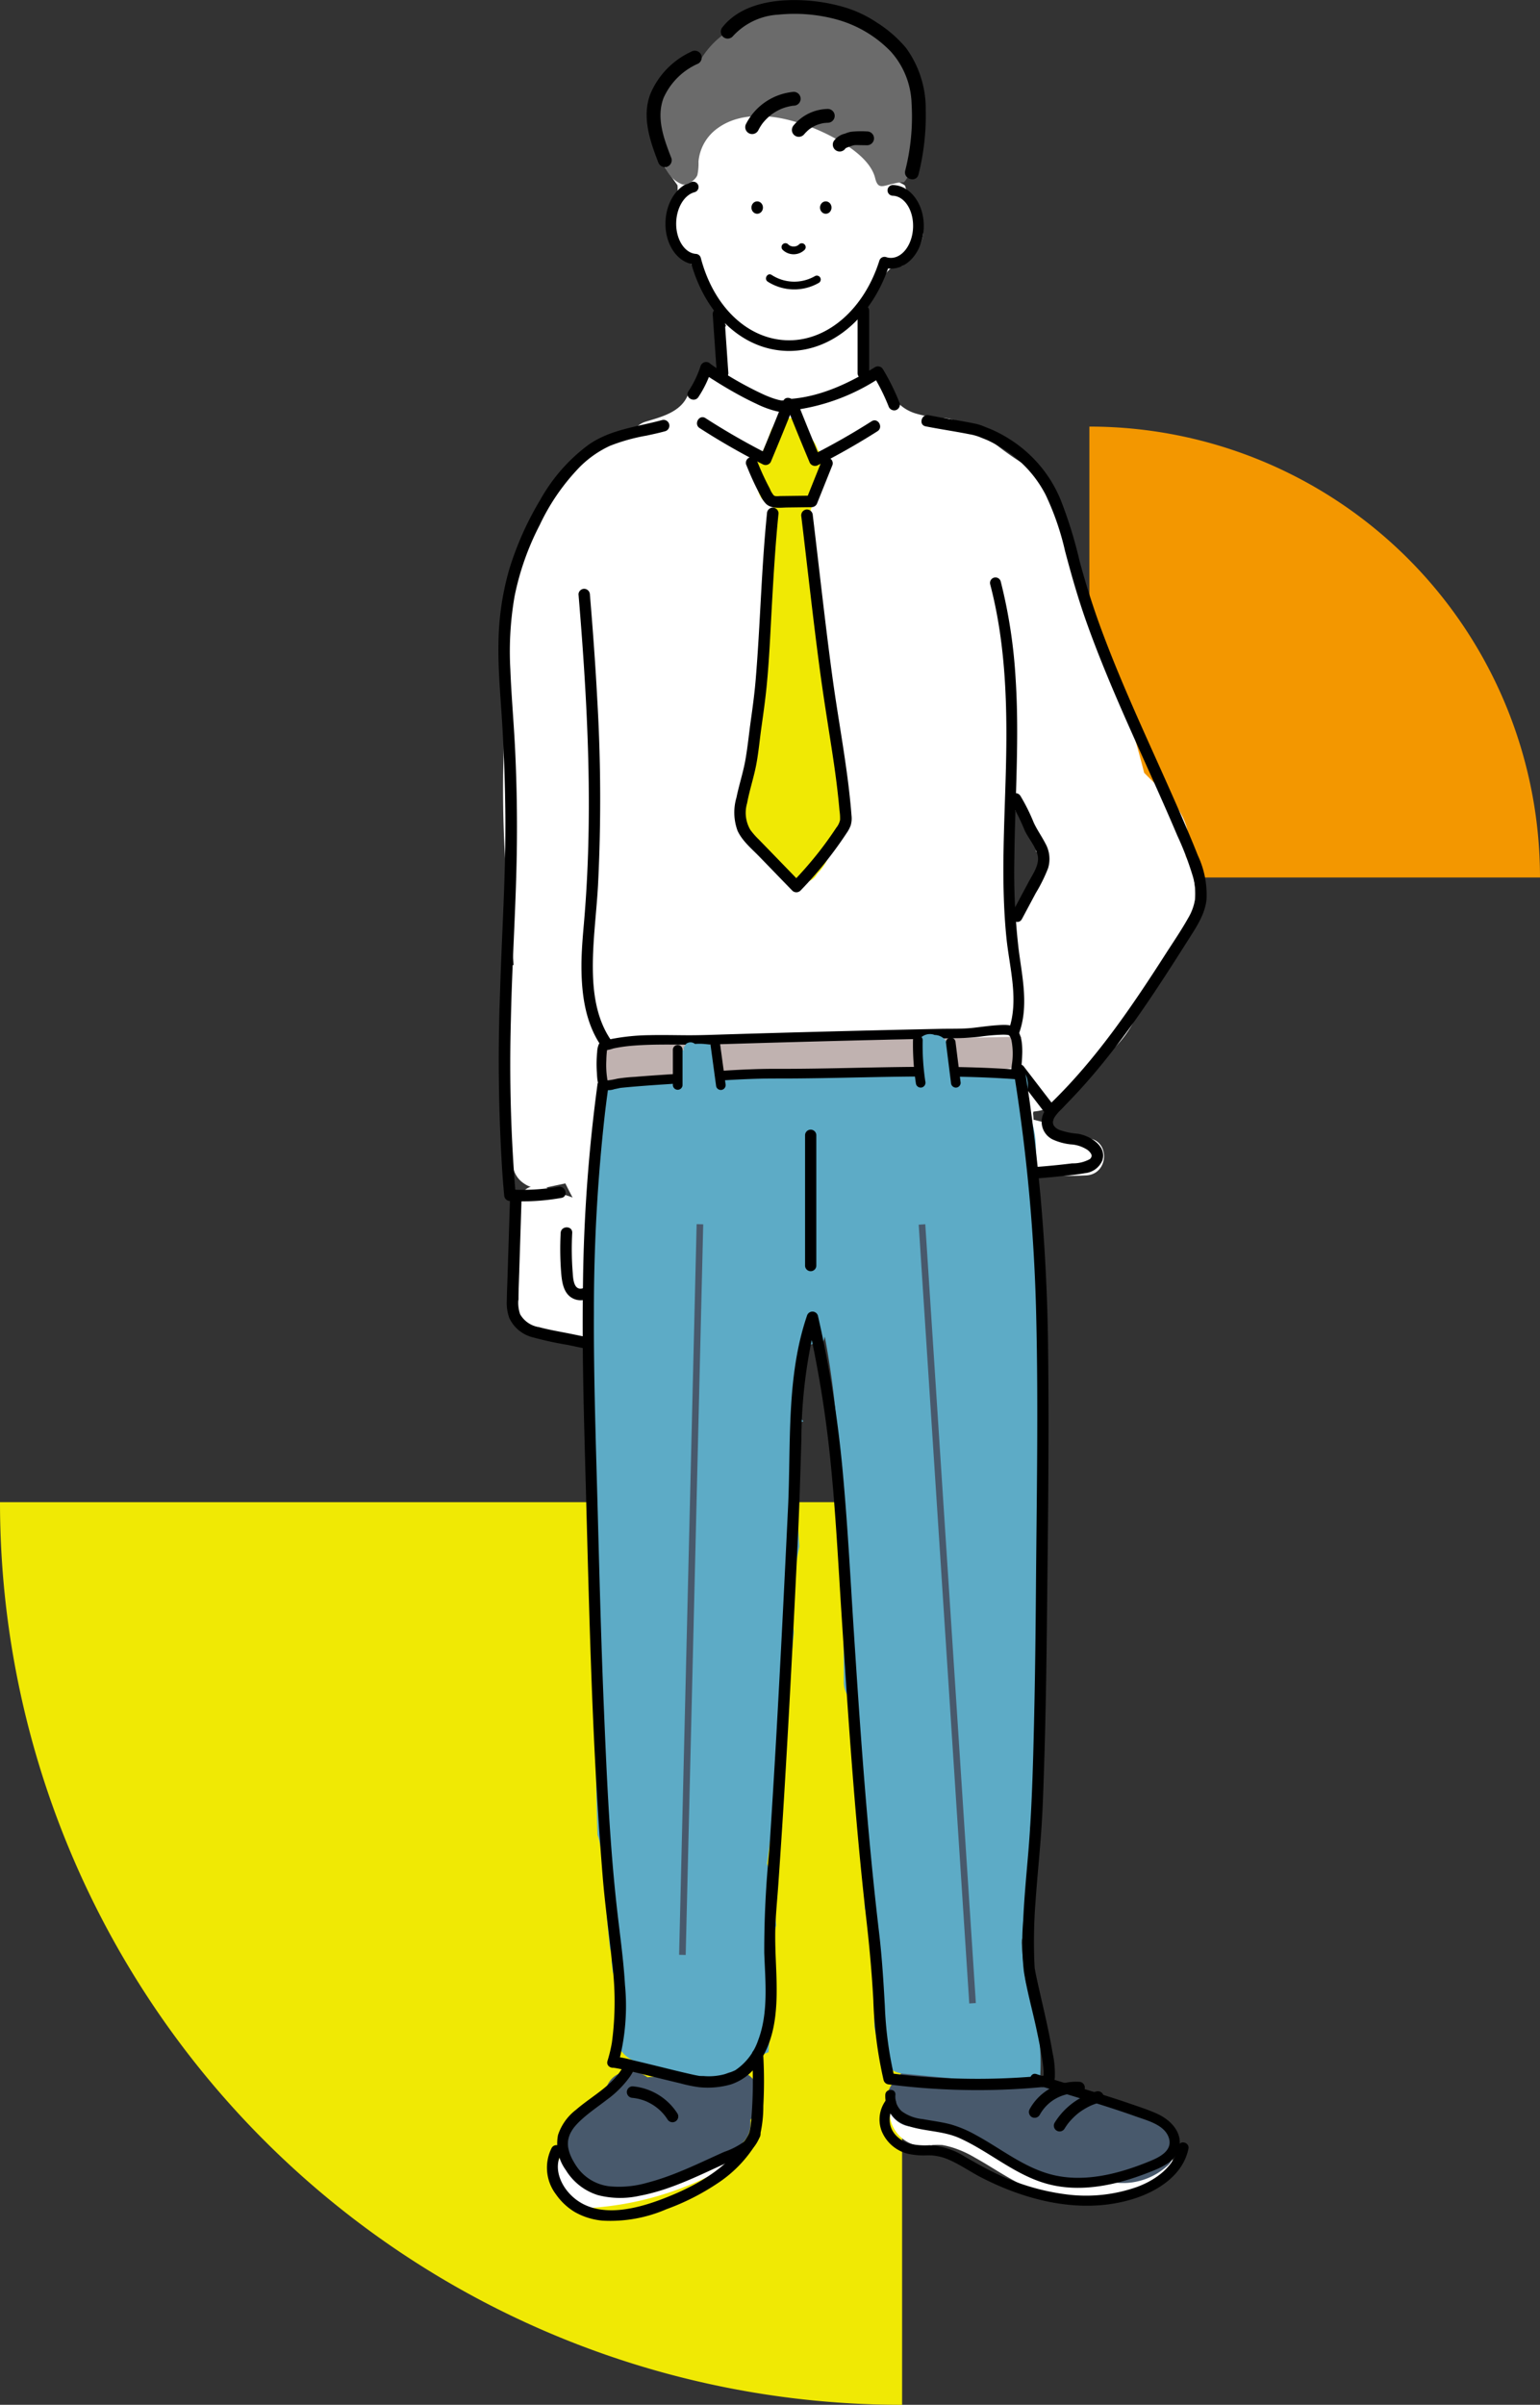 <svg xmlns="http://www.w3.org/2000/svg" width="227.688" height="355.347" viewBox="0 0 227.688 355.347">
  <rect x="0" y="0" width="227.688" height="355.347" fill="#333333" stroke="none"/>
  <g id="グループ_11012" data-name="グループ 11012" transform="translate(-992.312 -1240.653)">
    <path id="パス_3665" data-name="パス 3665" d="M691.551,574.02A133.376,133.376,0,0,0,824.927,707.4V574.02Z" transform="translate(300.761 888.604)" fill="#f0e904"/>
    <path id="パス_3666" data-name="パス 3666" d="M758.174,640.643a66.623,66.623,0,0,0-66.623-66.623v66.623Z" transform="translate(461.826 729.668)" fill="#f39700"/>
    <g id="グループ_10918" data-name="グループ 10918" transform="translate(-1750.924 411.344)">
      <g id="グループ_10917" data-name="グループ 10917" transform="translate(2816.924 831.274)">
        <path id="パス_7209" data-name="パス 7209" d="M2859.467,1408.861a5.088,5.088,0,0,0-6.859-1.8,35.847,35.847,0,0,1-14.9,4.566c-2.611.179-5.141,2.177-5.013,5.013.115,2.563,2.211,5.205,5.013,5.013a46.535,46.535,0,0,0,19.955-5.934A5.089,5.089,0,0,0,2859.467,1408.861Z" transform="translate(-2824.196 -1097.356)" fill="#fff"/>
        <path id="パス_7210" data-name="パス 7210" d="M2965.683,1407.066c-1.495-2.556-4.371-2.894-6.86-1.8a17.839,17.839,0,0,1-6.633,1.81l-.479-.034c-.344-.068-.685-.147-1.022-.242a12.345,12.345,0,0,1-1.637-.559c-.608-.266-2.257-1.206-3.218-1.785-5.6-3.37-11.09-6.446-17.854-5.168-2.662.5-4.177,3.71-3.5,6.167a5.12,5.12,0,0,0,6.167,3.5q-.548,0,.406-.039a10.273,10.273,0,0,1,1.044.023q.144.029.494.1.573.132,1.134.309a15.872,15.872,0,0,1,3.2,1.465c2.507,1.387,4.848,3.058,7.463,4.251a18.613,18.613,0,0,0,9.583,1.964,32.489,32.489,0,0,0,9.913-3.1C2966.362,1412.834,2966.938,1409.212,2965.683,1407.066Z" transform="translate(-2866.441 -1093.938)" fill="#fff"/>
        <g id="グループ_10906" data-name="グループ 10906" transform="translate(1.24 173.225)">
          <path id="パス_7211" data-name="パス 7211" d="M2822.278,1171.187a39.706,39.706,0,0,1,.09-4.4v-.734a73.661,73.661,0,0,1,0-8.212q0-.4,0-.808c0-2.869,3.579-3.407,4.959-1.631a11.183,11.183,0,0,1,4.932,1.782l.292.093a2.925,2.925,0,0,1,.794,5.048,2.367,2.367,0,0,1,.3,1.351,25.6,25.6,0,0,0,.129,5.02,3.794,3.794,0,0,1,.926.149l2.2-.494c2.993-.673,4.877,3.429,2.116,5.02-.222.128-.449.254-.679.379q-.278.344-.579.664a4.553,4.553,0,0,1-4.268,3.24,24.806,24.806,0,0,1-8.072-1A4.548,4.548,0,0,1,2822.278,1171.187Z" transform="translate(-2820.553 -1154.378)" fill="#fff"/>
          <g id="グループ_10905" data-name="グループ 10905" transform="translate(0 1.163)">
            <path id="パス_7212" data-name="パス 7212" d="M2833.954,1165.82a44.445,44.445,0,0,0,.074,5.89c.123,1.537.4,3.38,2.091,3.937,1.554.512,3.092-.627,3.779-1.948a10.981,10.981,0,0,0,.964-4.1,17.593,17.593,0,0,1,.684-4.485.862.862,0,0,0-.6-1.051.874.874,0,0,0-1.051.6c-.842,2.293-.475,4.823-1.1,7.163-.241.9-.733,2.115-1.817,2.23-1.152.122-1.191-1.669-1.25-2.425a44.458,44.458,0,0,1-.067-5.807c.058-1.1-1.65-1.1-1.708,0Z" transform="translate(-2825.987 -1159.992)"/>
            <path id="パス_7213" data-name="パス 7213" d="M2819.7,1157.361q-.192,6.027-.385,12.056c-.031.987-.079,1.976-.09,2.964a6.709,6.709,0,0,0,.353,2.518,5.217,5.217,0,0,0,3.563,2.912,51.352,51.352,0,0,0,5.13,1.114c.979.2,1.957.425,2.942.59a4.894,4.894,0,0,0,2.819-.2c1.577-.68,2.623-2.277,3.685-3.554,1.088-1.307,2.445-2.656,2.616-4.437a3.282,3.282,0,0,0-.721-2.422,2.814,2.814,0,0,0-2.638-.855,6.54,6.54,0,0,0-2.587,1.195,4.06,4.06,0,0,1-2.308.972c-1.1-.035-1.1,1.674,0,1.708,1.638.051,2.766-1.071,4.109-1.8a2.231,2.231,0,0,1,1.822-.336,1.222,1.222,0,0,1,.628,1.079c.1,1.384-1.212,2.588-2.023,3.563-.537.644-1.064,1.3-1.614,1.931a5.587,5.587,0,0,1-1.444,1.3,3.1,3.1,0,0,1-2.134.172c-.875-.164-1.746-.352-2.618-.53-1.6-.324-3.221-.583-4.794-1.008a3.9,3.9,0,0,1-2.817-1.913,5.3,5.3,0,0,1-.261-2.139c.017-.882.054-1.765.083-2.647q.2-6.113.39-12.226c.035-1.1-1.673-1.1-1.708,0Z" transform="translate(-2819.225 -1156.537)"/>
          </g>
        </g>
        <g id="グループ_10907" data-name="グループ 10907" transform="translate(65.033 149.394)">
          <path id="パス_7214" data-name="パス 7214" d="M2961.049,1129.577l-2.791.018a3.1,3.1,0,0,0-.448.038l-.231-.005a3.635,3.635,0,0,0-2.68-2.385l-1.623-.413c-.008-.3-.034-.61-.071-.915.021-.094.038-.187.051-.282a7.983,7.983,0,0,0,1.594-.3,4.087,4.087,0,0,0,2.419-5.946,7.642,7.642,0,0,0-8.481-3.374,3.758,3.758,0,0,0-1.089.484,5.307,5.307,0,0,0-1.151.7,14.819,14.819,0,0,0-1.59,1.5,3.968,3.968,0,0,0-1.981.531,4.255,4.255,0,0,0-1.86,4.571q.455,3.2.911,6.406a3.7,3.7,0,0,0,2.272,2.587,5.308,5.308,0,0,0,1.306,1.042c2.3,1.307,5.639,1.432,8.216,1.354a4.133,4.133,0,0,0,1.136-.193,49.129,49.129,0,0,0,6.09.07C2964.557,1134.892,2964.608,1129.553,2961.049,1129.577Z" transform="translate(-2939.188 -1112.739)" fill="#fff"/>
          <path id="パス_7215" data-name="パス 7215" d="M2955.884,1119.515a1.732,1.732,0,0,1-.1.4,2.415,2.415,0,0,1-.194.372,4.992,4.992,0,0,1-.641.814,13.737,13.737,0,0,0-1.58,1.851,2.906,2.906,0,0,0,1.28,4.283,8.625,8.625,0,0,0,2.527.665,5,5,0,0,1,2.493.825,1.96,1.96,0,0,1,.536.6.7.7,0,0,1,.063.293.716.716,0,0,1-.254.454,5.13,5.13,0,0,1-2.607.633q-3.936.489-7.9.691c-1.3.066-2.6.121-3.9.126a10.044,10.044,0,0,1-2.736-.286,3.2,3.2,0,0,1-1.964-1.335,5.281,5.281,0,0,1-.514-2.853,18.712,18.712,0,0,0-.111-3.235c-.195-1.2-.657-2.335-.885-3.527-.835-4.376,3.977-6.973,7.276-8.542a.861.861,0,0,0,.306-1.168.873.873,0,0,0-1.168-.307c-3.475,1.652-7.673,4.085-8.177,8.3a9.238,9.238,0,0,0,.487,3.633,12.1,12.1,0,0,1,.588,3.477c-.01,2.265-.2,4.74,1.81,6.281,1.741,1.339,4.119,1.3,6.207,1.244q4.259-.107,8.5-.547c1.345-.14,2.712-.258,4.042-.5a3.127,3.127,0,0,0,2.573-1.843c.772-2.165-1.848-3.719-3.628-3.986a10.472,10.472,0,0,1-2.718-.571,1.964,1.964,0,0,1-.74-.53,1.015,1.015,0,0,1-.187-.8c-.019.158.114-.345.064-.224a2.782,2.782,0,0,1,.284-.5,7.3,7.3,0,0,1,.695-.813,8.793,8.793,0,0,0,1.607-2.022,3.662,3.662,0,0,0,.371-1.347.861.861,0,0,0-.854-.854.871.871,0,0,0-.854.854Z" transform="translate(-2937.596 -1110.16)"/>
        </g>
        <path id="パス_7216" data-name="パス 7216" d="M2918.738,957.428a4.231,4.231,0,0,0,.44-1.61c.236-3.374-1.86-6.151-4.2-8.339-.8-.753-1.595-1.51-2.356-2.29a193.708,193.708,0,0,0-7.231-22.467,4.7,4.7,0,0,0-1.3-1.909,42.773,42.773,0,0,0-1.315-6.946,18.151,18.151,0,0,0-3.14-6.364c-.117-.412-.241-.822-.379-1.228s-.292-.811-.455-1.208a28.788,28.788,0,0,0-1.316-4.216,5.232,5.232,0,0,1-1.394-.52,46.689,46.689,0,0,1-5.077-3.416q-.515-.381-1.026-.767c-.088-.065-.445-.328-.565-.419-.523-.375-1.051-.742-1.6-1.086a22.325,22.325,0,0,0-2.2-1.219c-.074-.036-.124-.061-.155-.08l-.2-.061c-.357-.112-.717-.218-1.077-.321-.174-.05-.3-.089-.4-.12-.039,0-.09-.008-.16-.017-.454-.058-.915-.078-1.371-.128a15.811,15.811,0,0,1-3.46-.621,6.2,6.2,0,0,1-4.1-4.086,1.7,1.7,0,0,1-.915-1.853q-.27-.04-.55-.076a3.792,3.792,0,0,0-1.35.072c-.143-.378-.293-.751-.456-1.117l-1-2.855q.7-4.473,1.622-8.911c.29-.083.577-.174.857-.278.167-.041.333-.091.5-.144a1.158,1.158,0,0,1,.286-.7,3.762,3.762,0,0,1,.661-.606,3.689,3.689,0,0,1,1.2-1.144,1.62,1.62,0,0,1,1.242-.048c.057-.038.114-.075.168-.115,1.873-1.412,3.331-3.579,2.956-5.987a10.656,10.656,0,0,0-.669-1.711,1.589,1.589,0,0,1-.155-.561,7.887,7.887,0,0,0-.831-1.228c.208-.841-.848-1.363-.964-2.221-.049-.369-2.41-1.075-2.509-1.434.3-.753,3.947-1.538,4.141-2.325.193-.2.376-.4.549-.606.207-1.422.376-2.847.479-4.279q-.118-1.557-.311-3.109a10.143,10.143,0,0,0-2.978-3.92,1.571,1.571,0,0,1-.552-.874c-.148-.122-.293-.244-.429-.365a7.142,7.142,0,0,1-2.709-4.3,3.955,3.955,0,0,0-.676-.408,9.872,9.872,0,0,0-1.193-.476,7.1,7.1,0,0,0-2.883-1.852,11.366,11.366,0,0,0-2.451-.625,9.334,9.334,0,0,0-.874-.553c-.056-.1-.118-.189-.178-.282a14.339,14.339,0,0,0-6.117.582,58.468,58.468,0,0,0-6.956,2.3c-1.84.731,1.33,6.314-.517,6.934-.746,1.577-6.745-1.83-7.907-.514a9.67,9.67,0,0,1-1.412,2.592c-.024.128-.048.256-.077.383.02.134.042.267.067.4a5.506,5.506,0,0,0,0,.589,5.32,5.32,0,0,0-.479.634l-.073.184a1.8,1.8,0,0,1-.09.224l-.018.044a25.313,25.313,0,0,0,.062,7.5c.158.2,2.227,3.209,2.4,3.385.231,2.038-.875,1.1.5,2.542a4.717,4.717,0,0,0-1.19,1.677,6.506,6.506,0,0,0,.679,6.082,4.771,4.771,0,0,1,2.5,2.007,1.344,1.344,0,0,1,.18.142c.105.082.211.168.317.261a1.2,1.2,0,0,1,.339,1.421c.045.134.088.268.13.4a2.906,2.906,0,0,0,.34.2,10.33,10.33,0,0,1,1.545,1.976,25.252,25.252,0,0,1,1.5,3.272q.178.43.363.85a2.55,2.55,0,0,0-1.175,2.142q-.007,1.208-.013,2.415c.075.216.152.43.248.638.508,1.111-.615,2.683-1.875,2.115-.089-.04-.176-.084-.265-.125a9.588,9.588,0,0,1-2.324,2.267,6.586,6.586,0,0,1-.341.93c-1.086,2.365-3.84,3.049-6.128,3.742-1.734.526-1.842,1.956-3.573,2.495-12.141,3.776-16.342,17.318-16.947,28.253a1.37,1.37,0,0,1-.708,1.184c.115,2-.292,4.229-.312,5.78,0,.007,0,.013,0,.019.165.587.349,1.167.555,1.741q-.06,1.3-.047,2.6a5.26,5.26,0,0,0,.262,1.576,168.533,168.533,0,0,0,.407,26.608c.258,3.346.541,6.69.83,10.034a3.949,3.949,0,0,0-1.269.465c.587,7.313.167,14.643.153,21.968a1.652,1.652,0,0,1-.634,1.357q.7,3.138,1.679,6.2a3.723,3.723,0,0,0,1.582,2.293,3.685,3.685,0,0,0,1.711.66c.039,0,.079.006.119.01a4.391,4.391,0,0,0,1.426-.066l2.868-.61q1.135,2.3,2.413,4.533c.212.657.415,1.32.6,1.992,1.157,4.216,7.7,3.407,7.663-1.037a120.2,120.2,0,0,1,1.18-18.185,3.374,3.374,0,0,0,.924-2.512c-.011-.136-.024-.266-.038-.4q26.88-.091,53.746-1.048c.035.423.079.845.136,1.269a3.9,3.9,0,0,0,7.269,1.969c1.646-2.371,4.333-3.914,6.44-5.839a15.741,15.741,0,0,0,4.664-6.911,8.73,8.73,0,0,0,2.5-5.2c2.351-2.5,4.483-5.24,5.31-8.57A12.061,12.061,0,0,0,2918.738,957.428Zm-21.247,1.858a12.307,12.307,0,0,0-1.547,3.632,6.6,6.6,0,0,1-2.183,2.594,1.827,1.827,0,0,1-1.337-3s0-.009,0-.014a33.06,33.06,0,0,1,.156-3.745,2.311,2.311,0,0,1,.468-1.189V954c-.024-.021-.048-.042-.071-.065a1.327,1.327,0,0,1-.387-.58,1.353,1.353,0,0,1-.167-.694v-.156a1.8,1.8,0,0,1,.225-.885l.271-.369a1.78,1.78,0,0,1,.8-.484l.475-.069a1.722,1.722,0,0,1,1.641,1.076,1.357,1.357,0,0,1,.166.694v.064a1.615,1.615,0,0,1,.625,1.34v2.973A1.635,1.635,0,0,1,2897.492,959.286Z" transform="translate(-2817.144 -832.954)" fill="#fff"/>
        <path id="パス_7217" data-name="パス 7217" d="M2897.743,988.191h.042c-.021-.11-.042-.223-.063-.333q-.046-.714-.092-1.428a2.053,2.053,0,0,0-.4-1.127c-.567-3.02-1.1-6.1-1.524-9.192a84.006,84.006,0,0,1-.872-14.264,6.018,6.018,0,0,1-.878-2.821,4.957,4.957,0,0,1,.913-3.088c.133-.774.265-1.547.405-2.32a6.385,6.385,0,0,0,.779-1.985,3.1,3.1,0,0,0-.885-2.968,6.1,6.1,0,0,0-.471-1.03,2.931,2.931,0,0,0-.771-.884,2.961,2.961,0,0,0-5.784-.7,28.278,28.278,0,0,1-1.82,4.168,2.841,2.841,0,0,0,.075,3.01,2.936,2.936,0,0,0,2.34,3.738c-.959-.142-2.418,23.114-2.878,30.81a1.28,1.28,0,0,1,.227.414h.275a2.188,2.188,0,0,0-.152.714q-.159,3.441-.319,6.88-.359,1.1-.718,2.2a12.149,12.149,0,0,0-1,4.239c.133,2.634,2.546,5.3,4.286,7.1a1.84,1.84,0,0,0,1.086.577l.224.493a1.65,1.65,0,0,0,1.451.939,2.137,2.137,0,0,0,3.6.326c.117-.162.23-.325.343-.488,1.35-1.264,2.181-3.658,2.7-5.021a1.79,1.79,0,0,0,.095-1.076,1.77,1.77,0,0,0,1.67-1.868c-.077-3.783-1.073-7.462-1.64-11.181Q2897.866,990.108,2897.743,988.191Z" transform="translate(-2847.93 -884.139)" fill="#f0e904"/>
        <g id="グループ_10912" data-name="グループ 10912" transform="translate(0 24.88)">
          <g id="グループ_10911" data-name="グループ 10911">
            <g id="グループ_10908" data-name="グループ 10908" transform="translate(24.702)">
              <path id="パス_7218" data-name="パス 7218" d="M2881.041,904.135c-.164,0-.328,0-.493-.01-6.369-.255-11.8-5.276-13.958-12.843-2.306-.518-3.949-3.143-3.824-6.274.116-2.883,1.716-5.293,3.893-5.862a.791.791,0,0,1,.4,1.531c-1.485.388-2.626,2.237-2.712,4.4-.1,2.482,1.213,4.6,2.925,4.717a.791.791,0,0,1,.71.589c1.874,7.16,6.831,11.936,12.629,12.168.143.006.287.009.429.009,5.784,0,11.11-4.676,13.347-11.779a.79.79,0,0,1,1.007-.512,2.23,2.23,0,0,0,.614.114c1.747.06,3.255-1.934,3.357-4.466s-1.24-4.65-2.99-4.72a.791.791,0,1,1,.063-1.58c2.621.1,4.643,2.959,4.507,6.364s-2.375,6.1-5,5.983c-.093,0-.185-.011-.276-.021C2893.1,899.321,2887.328,904.135,2881.041,904.135Z" transform="translate(-2862.76 -879.12)"/>
              <path id="パス_7219" data-name="パス 7219" d="M2924.528,881.508" transform="translate(-2891.239 -880.221)" fill="none" stroke="#000" stroke-linecap="round" stroke-linejoin="round" stroke-width="2.935"/>
            </g>
            <g id="グループ_10910" data-name="グループ 10910" transform="translate(0 18.243)">
              <path id="パス_7220" data-name="パス 7220" d="M2946.69,1040.315l4.679,6.089a.871.871,0,0,0,1.342.173c6.345-6.023,11.467-13.179,16.228-20.48,1.194-1.831,2.367-3.674,3.538-5.519,1.146-1.806,2.369-3.611,2.641-5.783a13.618,13.618,0,0,0-1.266-6.591c-.847-2.145-1.757-4.265-2.676-6.379-3.708-8.539-7.768-16.932-11.079-25.638a116.422,116.422,0,0,1-3.768-11.62,63.907,63.907,0,0,0-2.791-8.981,19.225,19.225,0,0,0-5.34-7.311,20.064,20.064,0,0,0-4.623-2.926c-.446-.2-.9-.363-1.35-.555a7.413,7.413,0,0,0-1.506-.451c-1.1-.223-2.2-.412-3.3-.6-1.125-.192-2.251-.386-3.371-.609-1.073-.213-1.532,1.432-.454,1.647,2.156.428,4.333.739,6.488,1.17a7.782,7.782,0,0,1,1.545.426c.432.182.875.339,1.3.539a20.574,20.574,0,0,1,2.386,1.345,17.358,17.358,0,0,1,6.022,6.629,39.915,39.915,0,0,1,2.87,8.295c.943,3.566,1.948,7.091,3.187,10.568,3.076,8.633,6.994,16.932,10.715,25.3.917,2.06,1.823,4.124,2.7,6.2a44.8,44.8,0,0,1,2.345,6.192,8.615,8.615,0,0,1,.285,3.167,7.74,7.74,0,0,1-1.022,2.824c-1.026,1.833-2.229,3.582-3.363,5.35-4.581,7.146-9.372,14.224-15.287,20.348q-1.1,1.143-2.256,2.235l1.341.173-4.679-6.089a.883.883,0,0,0-1.169-.306.859.859,0,0,0-.306,1.168Z" transform="translate(-2870.431 -926.87)"/>
              <path id="パス_7221" data-name="パス 7221" d="M2825.784,1057.741a30.98,30.98,0,0,1-7.155.4l.854.854a233.769,233.769,0,0,1-.713-25.933c.178-8.665.8-17.319.888-25.985q.068-6.622-.231-13.241c-.182-4.2-.577-8.39-.739-12.591a47.548,47.548,0,0,1,.628-10.752,39.941,39.941,0,0,1,3.722-10.548,31.607,31.607,0,0,1,5.942-8.59,15.4,15.4,0,0,1,4.441-3.1,27.607,27.607,0,0,1,5.412-1.51c.93-.2,1.858-.4,2.776-.655a.855.855,0,0,0-.454-1.647c-3.754,1.024-7.648,1.374-10.923,3.67a25.608,25.608,0,0,0-7.106,8.1,46.206,46.206,0,0,0-4.6,10.3,40.911,40.911,0,0,0-1.591,10.839c-.081,4.034.316,8.05.556,12.073q.4,6.723.463,13.462c.068,8.842-.544,17.666-.8,26.5a261.377,261.377,0,0,0,.354,26.312q.118,1.648.268,3.294a.88.88,0,0,0,.854.854,32.937,32.937,0,0,0,7.609-.462c1.08-.19.623-1.836-.454-1.647Z" transform="translate(-2816.924 -927.466)"/>
              <path id="パス_7222" data-name="パス 7222" d="M2875.713,914.693q.3,4.369.607,8.737a.874.874,0,0,0,.854.854.861.861,0,0,0,.854-.854q-.3-4.369-.606-8.737a.875.875,0,0,0-.854-.854.861.861,0,0,0-.854.854Z" transform="translate(-2844.029 -913.371)"/>
              <path id="パス_7223" data-name="パス 7223" d="M2915.469,913.8v9.226a.854.854,0,0,0,1.708,0V913.8a.854.854,0,0,0-1.708,0Z" transform="translate(-2862.361 -912.97)"/>
              <path id="パス_7224" data-name="パス 7224" d="M2912.658,935.179a32.632,32.632,0,0,0-2.468-5,.866.866,0,0,0-1.168-.307c-3.721,2.312-7.83,4.274-12.247,4.673-.492.044-1.047.519-.824,1.081q1.641,4.128,3.361,8.223a.873.873,0,0,0,1.255.511q4.526-2.291,8.812-5.015c.925-.588.069-2.067-.862-1.474q-4.28,2.722-8.812,5.015l1.254.51q-1.721-4.1-3.361-8.224l-.823,1.081a30.313,30.313,0,0,0,13.108-4.906l-1.168-.307a30.114,30.114,0,0,1,2.3,4.593.88.88,0,0,0,1.051.6.861.861,0,0,0,.6-1.051Z" transform="translate(-2853.337 -920.709)"/>
              <path id="パス_7225" data-name="パス 7225" d="M2870.416,933.732a16.542,16.542,0,0,0,1.962-4.1l-1.428.377a14.75,14.75,0,0,0,1.771,1.247c.954.612,1.929,1.194,2.917,1.752,1.089.614,2.2,1.2,3.331,1.723a14.446,14.446,0,0,0,3.026,1.115c.818.17,2.058.24,2.461-.7l-1.561-.658q-1.64,4.128-3.362,8.224l1.255-.51a103.6,103.6,0,0,1-9.33-5.347c-.927-.6-1.784.881-.862,1.474a103.541,103.541,0,0,0,9.329,5.347.872.872,0,0,0,1.255-.51q1.72-4.1,3.361-8.224c.354-.891-1.18-1.547-1.561-.658-.042.1-.137.177.044-.021-.142.155.115-.067.039-.021-.157.1.184-.126.031-.01-.1.079-.19,0,.016.012-.14-.009-.287,0-.429,0-.231-.01.154.038-.046-.006-.1-.022-.2-.037-.3-.06a9.859,9.859,0,0,1-1.255-.391c-.55-.206-.764-.3-1.328-.562a51.968,51.968,0,0,1-5.939-3.292c-.379-.24-.755-.484-1.125-.738-.135-.093-.267-.188-.4-.284-.19-.136-.021-.028-.016-.01-.008-.028-.095-.078-.117-.1a.866.866,0,0,0-1.428.377,14.851,14.851,0,0,1-1.79,3.7c-.61.918.869,1.775,1.475.862Z" transform="translate(-2840.841 -920.158)"/>
              <g id="グループ_10909" data-name="グループ 10909" transform="translate(34.879 22.451)">
                <path id="パス_7226" data-name="パス 7226" d="M2884.846,955.71c.419,1.065.874,2.116,1.374,3.146q.368.758.77,1.5a4.264,4.264,0,0,0,.826,1.212c.84.746,2.111.523,3.146.51l3.578-.045a.889.889,0,0,0,.824-.627l2.259-5.635a.859.859,0,0,0-.6-1.05.875.875,0,0,0-1.051.6l-2.259,5.634.823-.627-3.078.039-1.5.019c-.3,0-.788.1-1.027-.1a3.58,3.58,0,0,1-.585-1q-.339-.638-.656-1.288-.654-1.345-1.2-2.737a.88.88,0,0,0-1.051-.6.86.86,0,0,0-.6,1.05Z" transform="translate(-2883.1 -954.628)"/>
                <path id="パス_7227" data-name="パス 7227" d="M2891.528,969.607c.922,7.613,1.744,15.239,2.76,22.84.5,3.733,1.1,7.449,1.677,11.17.281,1.809.552,3.618.78,5.434q.175,1.391.318,2.784.07.7.131,1.406a7.661,7.661,0,0,1,.084,1.395,2.679,2.679,0,0,1-.553,1.143q-.409.619-.834,1.227-.832,1.191-1.726,2.337a57.32,57.32,0,0,1-3.957,4.524h1.208l-4.252-4.387q-.95-.98-1.9-1.956a10.7,10.7,0,0,1-1.26-1.437,5,5,0,0,1-.469-3.93c.342-1.85.941-3.641,1.31-5.485.376-1.881.537-3.818.806-5.718.28-1.984.561-3.968.76-5.962.4-3.992.56-8.012.784-12.016.255-4.551.526-9.1.986-13.638a.86.86,0,0,0-.854-.854.874.874,0,0,0-.854.854c-.83,8.176-.986,16.4-1.671,24.582-.166,1.984-.429,3.957-.707,5.928s-.466,3.957-.811,5.91c-.332,1.879-.941,3.694-1.321,5.563a7.808,7.808,0,0,0,.162,4.915c.69,1.511,2.111,2.674,3.245,3.844l4.843,5a.865.865,0,0,0,1.208,0,57.873,57.873,0,0,0,6.827-8.5,5.064,5.064,0,0,0,.6-1.127,3.647,3.647,0,0,0,.123-1.459c-.068-.939-.161-1.877-.261-2.813-.2-1.9-.458-3.788-.735-5.676-.553-3.761-1.2-7.507-1.728-11.272-.533-3.833-1-7.675-1.459-11.518-.519-4.367-1.015-8.738-1.543-13.1a.881.881,0,0,0-.854-.854.86.86,0,0,0-.854.854Z" transform="translate(-2881.643 -961.016)"/>
              </g>
            </g>
          </g>
          <path id="パス_7228" data-name="パス 7228" d="M2894.772,896.973a2.332,2.332,0,0,0,3.232.01.574.574,0,0,0-.812-.812c-.037.037-.085.07-.119.109.012-.015.1-.074.04-.031l-.066.045a1.389,1.389,0,0,1-.139.08.431.431,0,0,0-.072.035c.014-.012.123-.047.048-.021a2.144,2.144,0,0,1-.311.086l-.064.01c.165-.032.083-.011.04-.008s-.108.006-.163.006-.1,0-.145-.006c-.024,0-.124-.014-.021,0s0,0-.02-.005c-.1-.019-.2-.057-.294-.083-.063-.017.133.064.033.015l-.058-.028a1.516,1.516,0,0,1-.14-.08c-.022-.014-.043-.032-.066-.045-.056-.032.111.094.027.021-.041-.036-.08-.072-.118-.111a.574.574,0,0,0-.812.812Z" transform="translate(-2852.742 -886.901)"/>
          <path id="パス_7229" data-name="パス 7229" d="M2890.594,905.61a7.281,7.281,0,0,0,7.566.165.575.575,0,0,0-.58-.992,6.121,6.121,0,0,1-6.406-.166c-.623-.4-1.2.592-.58.992Z" transform="translate(-2850.769 -890.833)"/>
          <path id="パス_7230" data-name="パス 7230" d="M2957.276,1048.042a32.421,32.421,0,0,1,2.094,4.221c.566,1.209,1.548,2.287,1.9,3.582.39,1.42-.654,2.841-1.29,4.031l-2.482,4.646c-.518.969.956,1.833,1.475.862l2.041-3.822a23.352,23.352,0,0,0,1.832-3.705,4.678,4.678,0,0,0-.412-3.657c-.538-1.05-1.228-2-1.72-3.076a28.544,28.544,0,0,0-1.966-3.944c-.6-.914-2.083-.059-1.475.862Z" transform="translate(-2881.571 -956.427)"/>
        </g>
        <path id="パス_7231" data-name="パス 7231" d="M2838.9,991.594c.772,9.255,1.389,18.53,1.505,27.82.058,4.646-.01,9.295-.242,13.936q-.172,3.462-.472,6.915c-.181,2.071-.357,4.126-.359,6.207,0,4.209.581,8.656,3.138,12.137a.869.869,0,0,0,1.154.3.849.849,0,0,0,.3-1.154c-2.2-2.989-2.82-6.692-2.9-10.323-.093-4.284.513-8.549.754-12.821a251.757,251.757,0,0,0-.108-27.509c-.274-5.176-.657-10.345-1.088-15.51a.865.865,0,0,0-.844-.843.85.85,0,0,0-.843.843Z" transform="translate(-2827.053 -905.71)"/>
        <path id="パス_7232" data-name="パス 7232" d="M2951.8,988.618c2.174,8.259,2.519,16.869,2.371,25.368-.155,8.953-.867,17.934.034,26.87.452,4.488,1.913,9.308.31,13.717a.813.813,0,0,0,.563.992.823.823,0,0,0,.992-.563c1.461-4.015.48-8.267-.048-12.355a97.819,97.819,0,0,1-.641-13.568c.093-8.824.759-17.639.187-26.46a75.962,75.962,0,0,0-2.211-14.428.807.807,0,0,0-1.555.428Z" transform="translate(-2879.096 -904.265)"/>
        <g id="グループ_10916" data-name="グループ 10916" transform="translate(7.165 149.476)">
          <path id="パス_7233" data-name="パス 7233" d="M2859.48,1397.089l-12.762.947c-1.982-1.461-5.348-1.186-6.2,1.9-.131.472-.1.446-.291.683a8.911,8.911,0,0,1-1.437,1.347c-.68.545-2.145,1.556-3.047,2.335a5.217,5.217,0,0,0-1.654,5.911,6.59,6.59,0,0,0,4.64,3.633c7.282,2.055,14.892-2.693,21.3-5.547a3.86,3.86,0,0,0,1.884-3.923c.326-.463.642-.933.94-1.416C2864.332,1400.564,2862.44,1396.869,2859.48,1397.089Z" transform="translate(-2831.844 -1242.532)" fill="#48596c"/>
          <path id="パス_7234" data-name="パス 7234" d="M2964.137,1402.7c-4.19-1.8-8.372-3.911-12.728-5.269a28.368,28.368,0,0,0-13.649-.628q-.544-.239-1.116-.446a16.507,16.507,0,0,0-2.617-.693,3.69,3.69,0,0,0-1.1-2.593,3.936,3.936,0,0,0-5.517,0l-2.806,3.252a3.952,3.952,0,0,0,2.758,6.66c2.727.039,5.775-.043,8.192,1.407,1.33.8,2.438,1.942,3.689,2.855a17.843,17.843,0,0,0,4.695,2.345,31.136,31.136,0,0,0,9.753,1.413,20.18,20.18,0,0,0,2.607-.129,4.692,4.692,0,0,0,1.615.416,9.808,9.808,0,0,0,7.015-2.465C2966.74,1407.37,2966.315,1403.634,2964.137,1402.7Z" transform="translate(-2873.26 -1240.164)" fill="#48596c"/>
          <path id="パス_7235" data-name="パス 7235" d="M2907.789,1260.887c-.69-1.258-1.4-2.5-2.04-3.787a53.694,53.694,0,0,1-.63-5.934l.024-.458a8.033,8.033,0,0,0,1.357-4.968c-.417-3.787.2-7.586-.126-11.374q.089-.865.152-1.732a11.9,11.9,0,0,0,.664-2.419,41.344,41.344,0,0,1,.257-10.848,1.912,1.912,0,0,1,.125-.425c-.119-.256-.246-.5-.382-.737-.063-.108-.131-.215-.2-.322q.174-4.362.317-8.725a2.764,2.764,0,0,0,.1-1.15l-.052-.419q.972-31.516.18-63.052c-.093-3.674-.155-7.355-.334-11.026a12.691,12.691,0,0,0-1.16-5.106v-.072a3.776,3.776,0,0,0-.5-2,3.814,3.814,0,0,0-.227-4.089,4.2,4.2,0,0,1-1.857.378h-1.755a5.606,5.606,0,0,1-3.058-.918c-.307-.018-.615-.027-.922-.018q-8.252.243-16.5.635-16.495.785-32.952,2.163a4.742,4.742,0,0,0-.523.074,4.02,4.02,0,0,0-5.729,3.424q-.116,3.112-.232,6.223a3.988,3.988,0,0,0-.588,2.005q-.168,9.284-.336,18.569a4.322,4.322,0,0,0-.481.844c.89,5.819.385,11.653.519,17.509a1.657,1.657,0,0,1-.354,1.105,28.248,28.248,0,0,1,.159,3.163c.12,2.439.386,4.867.479,7.31a155.97,155.97,0,0,0,.964,15.729,1.378,1.378,0,0,1-.641,1.474c.692,2.471.471,5.213.43,7.861.053.364.1.727.157,1.091a2.729,2.729,0,0,0,.254.8c-.018.528-.028,1.056-.043,1.583a1.807,1.807,0,0,1-.015.552q-.3,10.754.109,21.509a1.966,1.966,0,0,1,.148.39c.986,3.711.9,7.595,1.208,11.4.135,1.673.308,3.343.5,5.01a1.732,1.732,0,0,1,.239.919q0,.541-.009,1.082.088.743.175,1.487a1.615,1.615,0,0,1,.614,1.333,38.583,38.583,0,0,1-.516,7.217c.063.33.131.658.21.98.8,3.312,3.508,4.066,6.363,4.347a9.187,9.187,0,0,0,1.105.951,1.786,1.786,0,0,1,.7.081,23.249,23.249,0,0,0,7.424.892,2.006,2.006,0,0,1,1.634-1.1c.265-.036.529-.08.792-.131a1.763,1.763,0,0,1,.634-.7,21.7,21.7,0,0,1,4.07-2.117,134.842,134.842,0,0,0,.223-15.531,1.537,1.537,0,0,1,.45-1.278,9.879,9.879,0,0,1,.458-1.913c-.12-1.341-.242-2.682-.376-4.021a23.808,23.808,0,0,0-.986-5.1q2.324-17.041,3.96-34.163a41.928,41.928,0,0,1,.83-12.7c-.211-3.516-.623-7.024-.719-10.538q-.083-.061-.169-.119.076-.4.152-.792a36.871,36.871,0,0,1,.356-5.824,1.432,1.432,0,0,1,.968-1.241,1.81,1.81,0,0,1-.556-1.264c0-.093,0-.186.006-.279,0-.011,0-.021-.006-.033-.274-2.73.408-5.4.469-8.114a1.852,1.852,0,0,1,2.892-1.443c.119-.457.232-.916.352-1.372a123.7,123.7,0,0,1,2.108,19.072c.027,1.366.1,2.718.242,4.053.1,1.6.216,3.191.356,4.772.074,7.691.067,15.383.108,23.072a3.571,3.571,0,0,0,1.465,3c-.964,4.618.6,10.194,1.555,14.6,0,4.751.009,9.5.05,14.252,0,.6.021,1.194.031,1.791a1.619,1.619,0,0,1,1.282,1.651c0,5.223.093,10.445.134,15.668.243,1.386.524,2.767.855,4.139a4.011,4.011,0,0,0,3.762,2.864l7.046.688a4.373,4.373,0,0,0,2.6.39c.255.135.521.262.791.384a1.7,1.7,0,0,1,2.511-.129c1.2,1.149,3.937.5,5.37.237.168-.031.334-.065.5-.1a4.15,4.15,0,0,0,1.093-1.227,33.769,33.769,0,0,0-.556-8.205A1.7,1.7,0,0,1,2907.789,1260.887Z" transform="translate(-2834.906 -1115.555)" fill="#5dabc6"/>
          <path id="パス_7236" data-name="パス 7236" d="M2906.507,1116.331a4.876,4.876,0,0,1,.685-2.722,1.852,1.852,0,0,0-.458-.053l-60.72,1.262a2.149,2.149,0,0,0-.36.039,2,2,0,0,0-.526-.206,6.077,6.077,0,0,1,.578,2.268,4.928,4.928,0,0,1-.818,2.937,2.106,2.106,0,0,0,.918.133c.181.033.361.061.54.079a71.991,71.991,0,0,0,9.071-.2l18.514-.552,18.514-.552,9.6-.286a12.562,12.562,0,0,0,4.744-.631A6.118,6.118,0,0,1,2906.507,1116.331Z" transform="translate(-2836.983 -1111.808)" fill="#c0b2b0"/>
          <path id="パス_7237" data-name="パス 7237" d="M2870.315,1116.807c-3.959-.008-7.908.282-11.854.561-1.986.141-3.973.263-5.96.4-.988.069-1.975.142-2.961.226a25.787,25.787,0,0,0-2.614.266,10.141,10.141,0,0,1-1.554.264c-.1,0-.052-.011.008.032.025.018.248.254.146.12-.078-.1.044.13.015.042-.01-.03-.022-.058-.03-.088-.022-.088-.048-.174-.066-.263a13.38,13.38,0,0,1-.152-2.747c.01-.464.035-.927.084-1.387.014-.128-.02.089.015-.1.012-.065.021-.13.036-.194s.033-.112.046-.169c.019-.082-.082.153-.038.091.1-.143-.224.193-.213.2a5.467,5.467,0,0,0,1.106-.262q.642-.137,1.292-.233c.87-.13,1.75-.2,2.629-.25,3.586-.2,7.185,0,10.775-.111q6.008-.187,12.018-.352,11.958-.329,23.918-.572a34.073,34.073,0,0,0,3.527-.219,29.092,29.092,0,0,1,3.413-.3c.218,0,.436.005.653.026.146.014.035,0,0,0,.038.006.08.011.118.021l.132.033c.151.035-.011.019-.014-.015s.141.136.031.006c-.088-.1.015.015.033.039.079.108.047.027.128.177a2.224,2.224,0,0,1,.225.607,10.417,10.417,0,0,1,.05,3.507c-.052.5-.1.818-.162,1.272l.689-.524c-9.222-.667-18.47-.335-27.7-.172-2.59.045-5.18.077-7.769.069a.715.715,0,0,0,0,1.429c9.24.025,18.477-.451,27.717-.251,2.588.056,5.174.167,7.755.354a.714.714,0,0,0,.689-.524,24.46,24.46,0,0,0,.319-3.51c0-1.148-.08-2.607-.951-3.468-.68-.672-1.936-.527-2.8-.47-1.178.078-2.346.251-3.519.383-1.6.179-3.23.116-4.834.15q-3.122.066-6.244.137-6.346.146-12.692.315-6.305.168-12.61.36c-1.978.06-3.955.142-5.935.132-1.865-.009-3.729-.057-5.594-.01a31.338,31.338,0,0,0-5.522.558c-.42.087-.847.177-1.258.305a.951.951,0,0,0-.636.451,3.074,3.074,0,0,0-.255,1.15,17.916,17.916,0,0,0-.044,3.067c.047.722.04,1.992.761,2.427a2.732,2.732,0,0,0,1.843.014c.269-.052.538-.107.8-.167.042-.01.086-.017.128-.024-.252.042.1-.008.163-.014q.464-.046.929-.089c2.084-.19,4.172-.332,6.261-.467,4.146-.27,8.29-.63,12.444-.761q1.542-.049,3.085-.047A.715.715,0,0,0,2870.315,1116.807Z" transform="translate(-2836.505 -1110.312)"/>
          <path id="パス_7238" data-name="パス 7238" d="M2842.226,1124.636a239.646,239.646,0,0,0-2.134,29.27c-.166,9.841.131,19.676.4,29.513.266,9.731.5,19.463.863,29.191s.86,19.44,1.657,29.137c.338,4.107.921,8.183,1.336,12.282a45.219,45.219,0,0,1,.015,12.149,21.116,21.116,0,0,1-.647,2.695c-.292.935,1.018,1.4,1.522.642a2.279,2.279,0,0,1-.607.389.3.3,0,0,1,.134.009c.109.046-.189-.031.021,0l.277.048c.473.087.943.192,1.412.3,1.318.3,2.631.622,3.944.943,1.362.334,2.722.671,4.086.993a20.78,20.78,0,0,0,2.747.565,12.506,12.506,0,0,0,4.7-.408,7.827,7.827,0,0,0,3.949-2.948c2.625-3.519,2.9-8.034,2.811-12.268-.045-2.191-.2-4.379-.2-6.571-.01-2.543.269-5.086.447-7.622q.6-8.49,1.094-16.985c.672-11.326,1.243-22.658,1.795-33.99.243-4.991.378-9.979.531-14.974a73.49,73.49,0,0,1,1.505-14.493,34.284,34.284,0,0,1,.946-3.306h-1.607a169.253,169.253,0,0,1,3.514,21.618c.736,7.415,1.112,14.869,1.592,22.3.966,14.971,1.958,29.949,3.656,44.859.454,3.988.818,7.949,1.033,11.957a60.777,60.777,0,0,0,1.524,11.813.861.861,0,0,0,.8.612,103.009,103.009,0,0,0,20.159.592q1.169-.082,2.335-.19a3.216,3.216,0,0,0,1.4-.239,1.556,1.556,0,0,0,.614-1.254,14,14,0,0,0-.335-3.6c-.56-3.342-1.376-6.638-2.113-9.944-.137-.616-.274-1.232-.4-1.852-.039-.2-.074-.406-.111-.609-.016-.092-.034-.273-.012-.07-.016-.152-.025-.3-.034-.455a76.006,76.006,0,0,1,.166-9.564c.229-3.3.568-6.6.808-9.9.24-3.281.339-6.57.444-9.857.219-6.821.336-13.646.409-20.47.146-13.6.354-27.216.188-40.816a285.649,285.649,0,0,0-2.755-37.194q-.3-2.08-.634-4.155c-.17-1.056-1.776-.608-1.606.443a263.721,263.721,0,0,1,3.236,35.708c.322,13.353.063,26.724-.041,40.078-.051,6.627-.128,13.254-.283,19.879-.153,6.547-.326,13.1-.885,19.623-.275,3.209-.578,6.418-.719,9.637a38.4,38.4,0,0,0,.1,7.493c.444,2.842,1.24,5.642,1.843,8.454.34,1.587.67,3.178.907,4.784a14.946,14.946,0,0,1,.17,1.685,5.57,5.57,0,0,1-.007.606c-.01.14.013-.146-.01.066-.021.19-.019.056,0,.045-.006,0,.338-.3.338-.25l-.972.086q-1.312.118-2.627.2-2.411.154-4.827.193-4.9.081-9.8-.308-2.481-.2-4.95-.515l.8.612a55.252,55.252,0,0,1-1.42-10.557c-.2-3.587-.418-7.151-.839-10.72-.88-7.438-1.579-14.9-2.177-22.363-.6-7.445-1.093-14.9-1.576-22.351-.486-7.5-.872-15.019-1.544-22.507a175.514,175.514,0,0,0-3.762-24.052.84.84,0,0,0-1.607,0c-3.091,9.041-2.355,18.933-2.805,28.333-.542,11.285-1.1,22.57-1.74,33.85q-.479,8.421-1.033,16.838a148.388,148.388,0,0,0-.745,15.157c.154,4.254.645,8.84-.906,12.909a8.693,8.693,0,0,1-3.368,4.414,8.936,8.936,0,0,1-4.706.863c-.185,0-.369,0-.552-.012-.035,0-.2-.021-.054,0,.108.012-.3-.055-.393-.074-.458-.089-.912-.194-1.367-.3-1.315-.3-2.627-.628-3.938-.95-1.363-.334-2.724-.67-4.091-.988a16.228,16.228,0,0,0-2.761-.55.984.984,0,0,0-.965.427l1.522.642a32.717,32.717,0,0,0,.99-11.66c-.246-4.118-.865-8.2-1.3-12.3-1.016-9.459-1.421-19.013-1.818-28.514-.407-9.746-.658-19.5-.918-29.248-.261-9.793-.608-19.587-.559-29.385a258.855,258.855,0,0,1,1.641-29.444q.221-1.847.479-3.69c.147-1.049-1.458-1.5-1.606-.443Z" transform="translate(-2834.749 -1115.787)"/>
          <g id="グループ_10913" data-name="グループ 10913" transform="translate(18.631 1.365)">
            <path id="パス_7239" data-name="パス 7239" d="M2871.817,1117.432a1.794,1.794,0,0,0-.682-.966,3.3,3.3,0,0,1,.113-.372.49.49,0,0,0-.34-.6,8.286,8.286,0,0,0-2.38-.158,1.021,1.021,0,0,0-1.093-.135.548.548,0,0,0-.354.4.5.5,0,0,0-.159.651c-.058,0-.117,0-.176.011a.5.5,0,0,0-.471.617c.035.154.079.3.117.456a1.841,1.841,0,0,0-.368.708,6.058,6.058,0,0,0-.04,2.944,9.428,9.428,0,0,0,.209,1.1,1.778,1.778,0,0,0,.955,1.149,1.858,1.858,0,0,0,2.132.268,1.915,1.915,0,0,0,2.337-1.512,2.442,2.442,0,0,0,.5-1.263A8.765,8.765,0,0,0,2871.817,1117.432Z" transform="translate(-2865.266 -1113.886)" fill="#5dabc6"/>
            <path id="パス_7240" data-name="パス 7240" d="M2937.45,1120.807q-.346-1.977-.693-3.953,0-1,0-2a.444.444,0,0,0-.441-.468.393.393,0,0,0-.268-.256,2,2,0,0,0-1.823-1.155c-.059-.023-.111-.051-.175-.069a1.962,1.962,0,0,0-2.4,1.362,15.39,15.39,0,0,0,.393,6.616,1.826,1.826,0,0,0,1.2,1.294,1.939,1.939,0,0,0,1.881,1.578,1.961,1.961,0,0,0,1.951-1.95l-.048-.4A.5.5,0,0,0,2937.45,1120.807Z" transform="translate(-2895.533 -1112.845)" fill="#5dabc6"/>
            <path id="パス_7241" data-name="パス 7241" d="M2864.79,1116.489v5.266a.715.715,0,0,0,1.428,0v-5.266a.715.715,0,0,0-1.428,0Z" transform="translate(-2864.79 -1114.207)"/>
            <path id="パス_7242" data-name="パス 7242" d="M2875.158,1115.371l.81,5.954a.719.719,0,0,0,.878.5.734.734,0,0,0,.5-.879q-.405-2.977-.81-5.954a.718.718,0,0,0-.878-.5.734.734,0,0,0-.5.879Z" transform="translate(-2869.565 -1113.595)"/>
            <path id="パス_7243" data-name="パス 7243" d="M2930.659,1113.883a37.875,37.875,0,0,0,.445,6.5.719.719,0,0,0,.879.5.731.731,0,0,0,.5-.878,35.642,35.642,0,0,1-.393-6.121.715.715,0,0,0-1.429,0Z" transform="translate(-2895.157 -1113.006)"/>
            <path id="パス_7244" data-name="パス 7244" d="M2939.7,1114.514q.373,2.982.747,5.963a.738.738,0,0,0,.714.715.718.718,0,0,0,.714-.715q-.374-2.981-.748-5.963a.736.736,0,0,0-.714-.714.717.717,0,0,0-.714.714Z" transform="translate(-2899.329 -1113.285)"/>
          </g>
          <rect id="長方形_4370" data-name="長方形 4370" width="107.96" height="0.975" transform="matrix(0.024, -1, 1, 0.024, 19.552, 137.408)" fill="#48596c"/>
          <rect id="長方形_4371" data-name="長方形 4371" width="0.975" height="115.323" transform="translate(54.976 29.523) rotate(-3.717)" fill="#48596c"/>
          <path id="パス_7245" data-name="パス 7245" d="M2901.055,1139.845v19.31a.832.832,0,0,0,1.663,0v-19.31a.832.832,0,0,0-1.663,0Z" transform="translate(-2862.88 -1123.559)"/>
          <g id="グループ_10914" data-name="グループ 10914" transform="translate(0 151.37)">
            <path id="パス_7246" data-name="パス 7246" d="M2843,1393.3c-1.42,3.07-4.7,4.661-7.225,6.845a7.752,7.752,0,0,0-2.634,3.708,6.638,6.638,0,0,0,1.155,5.183,8.509,8.509,0,0,0,4.757,3.705,13.2,13.2,0,0,0,6.15.094c4.308-.8,8.317-2.778,12.269-4.588.906-.414,1.833-.788,2.732-1.217a4.905,4.905,0,0,0,2.77-2.992,18.8,18.8,0,0,0,.52-4.49q.136-2.522.085-5.049-.026-1.263-.1-2.523c-.06-1.049-1.7-1.056-1.64,0a68.531,68.531,0,0,1-.126,9.588c-.1,1.183-.192,2.506-1.153,3.336a11.236,11.236,0,0,1-2.858,1.452c-3.705,1.654-7.35,3.506-11.3,4.534a15.084,15.084,0,0,1-5.646.549,6.816,6.816,0,0,1-4.415-2.343,8.587,8.587,0,0,1-.842-1.216,7.991,7.991,0,0,1-.566-1.139c-.071-.19-.134-.383-.186-.579q-.037-.139-.067-.28c-.013-.06-.052-.286-.046-.241.009.068-.016-.161-.018-.194,0-.074-.009-.148-.01-.223a4.764,4.764,0,0,1,.023-.537c.011-.127-.023.134,0,.009.006-.034.011-.068.018-.1.016-.079.032-.158.051-.237a4.441,4.441,0,0,1,.152-.491c.021-.057.082-.187.022-.058.034-.073.068-.146.1-.218.079-.155.167-.307.26-.454s.185-.276.285-.409c-.089.118.046-.057.075-.091q.094-.114.192-.224a10.711,10.711,0,0,1,.752-.763c1.216-1.124,2.47-1.951,3.816-2.995a15.171,15.171,0,0,0,3.492-3.52,7.747,7.747,0,0,0,.559-1.006.843.843,0,0,0-.294-1.122.827.827,0,0,0-1.122.295Z" transform="translate(-2831.491 -1391.185)"/>
            <path id="パス_7247" data-name="パス 7247" d="M2830.947,1415.744a6.483,6.483,0,0,0,.6,6.87,9.157,9.157,0,0,0,2.757,2.61,10.048,10.048,0,0,0,4.166,1.3,20.808,20.808,0,0,0,9.45-1.7,35.077,35.077,0,0,0,7.557-3.832,18.711,18.711,0,0,0,6.235-6.839c.471-.941-.942-1.771-1.416-.827-2.293,4.571-6.844,7.439-11.423,9.365-4.509,1.9-11.165,4.055-15.159-.009-1.564-1.592-2.514-4.05-1.352-6.109a.82.82,0,0,0-1.415-.827Z" transform="translate(-2830.219 -1401.2)"/>
          </g>
          <g id="グループ_10915" data-name="グループ 10915" transform="translate(11.827 154.985)">
            <path id="パス_7248" data-name="パス 7248" d="M2923.058,1400.988a4.552,4.552,0,0,0,3.3,4.6c2.517.851,5.262.725,7.713,1.836,4.345,1.971,8,5.293,12.635,6.659,4.993,1.472,10.394.308,15.124-1.536,1.813-.707,4.281-1.608,4.7-3.79.446-2.3-1.36-4.082-3.287-4.955-1.212-.549-2.494-.968-3.75-1.4-1.32-.456-2.647-.89-3.977-1.312-2.69-.853-5.395-1.658-8.086-2.5q-1.016-.32-2.028-.647c-.918-.3-1.312,1.146-.4,1.443,5.051,1.637,10.172,3.057,15.174,4.843,1.646.588,4.113,1.2,4.778,3.065.673,1.889-1.256,2.888-2.711,3.489-4.311,1.78-9.227,3.13-13.9,2.174-4.449-.909-8.007-3.909-11.916-6.018a17.236,17.236,0,0,0-3.692-1.56c-1.365-.365-2.773-.523-4.159-.787a6.2,6.2,0,0,1-3.086-1.155,2.883,2.883,0,0,1-.936-2.438c.061-.961-1.435-.958-1.5,0Z" transform="translate(-2884.847 -1397.892)"/>
            <path id="パス_7249" data-name="パス 7249" d="M2922.658,1404.429a4.773,4.773,0,0,0-.874,4.8,5.671,5.671,0,0,0,3.869,3.389,11.141,11.141,0,0,0,2.979.235,7.359,7.359,0,0,1,2.827.534c1.791.725,3.4,1.884,5.12,2.764,6.829,3.5,14.98,5.488,22.5,3.116,3.545-1.118,7.283-3.486,8.077-7.388.191-.94-1.251-1.342-1.443-.4-.615,3.022-3.366,5.005-6.106,6.026a22.6,22.6,0,0,1-10.407,1.131,33.678,33.678,0,0,1-10.277-3c-1.651-.763-3.217-1.663-4.793-2.564a10.882,10.882,0,0,0-5.25-1.712,10.466,10.466,0,0,1-3.014-.237,4.452,4.452,0,0,1-2.064-1.339,3.363,3.363,0,0,1-.086-4.3c.642-.715-.413-1.776-1.058-1.058Z" transform="translate(-2884.127 -1400.796)"/>
            <path id="パス_7250" data-name="パス 7250" d="M2970.9,1408.211q.23-.371.489-.721c.08-.108,0-.006.053-.068s.091-.113.138-.169c.093-.111.189-.221.288-.327.2-.213.4-.418.619-.613.108-.1.218-.193.329-.286.056-.046.113-.092.17-.137.125-.1-.156.111.07-.052a10.341,10.341,0,0,1,1.448-.887c.131-.065.262-.126.395-.185.054-.023.053-.023,0,0l.081-.033c.068-.027.135-.054.2-.079.285-.108.576-.2.871-.28a.854.854,0,1,0-.454-1.647,10.565,10.565,0,0,0-6.17,4.622.854.854,0,1,0,1.475.862Z" transform="translate(-2906.179 -1400.108)"/>
            <path id="パス_7251" data-name="パス 7251" d="M2964.063,1404.989a6.134,6.134,0,0,1,5.821-3.191.854.854,0,0,0,0-1.708,7.836,7.836,0,0,0-7.3,4.037.873.873,0,0,0,.307,1.169.864.864,0,0,0,1.168-.307Z" transform="translate(-2903.028 -1398.897)"/>
            <path id="パス_7252" data-name="パス 7252" d="M2853.019,1403.05a7.21,7.21,0,0,1,1.526.333c.127.043.254.089.38.138.033.013.187.078.086.034.068.03.137.062.2.093a8.082,8.082,0,0,1,.75.406,6.939,6.939,0,0,1,2.225,2.194.855.855,0,0,0,1.476-.862,8.771,8.771,0,0,0-6.647-4.044.86.86,0,0,0-.854.854.872.872,0,0,0,.854.854Z" transform="translate(-2852.165 -1399.482)"/>
          </g>
        </g>
        <ellipse id="楕円形_263" data-name="楕円形 263" cx="0.852" cy="0.917" rx="0.852" ry="0.917" transform="translate(47.548 27.79)"/>
        <ellipse id="楕円形_264" data-name="楕円形 264" cx="0.852" cy="0.917" rx="0.852" ry="0.917" transform="translate(37.41 27.79)"/>
      </g>
      <path id="パス_7253" data-name="パス 7253" d="M2898.6,843.765a6.686,6.686,0,0,0-.773-2.373q-.085-.1-.161-.205a1.557,1.557,0,0,0-.4-.333,1.036,1.036,0,0,1-.56-1.088c-.613-.549-1.266-1.055-1.914-1.562l-.141-.109a20.753,20.753,0,0,0-8.71-5.435c-.249-.067-.5-.125-.755-.172a9.964,9.964,0,0,0-3.844-.384q-.483.053-.969.155a10.838,10.838,0,0,0-2.833.35,6.593,6.593,0,0,0-4.731,1.367,12.838,12.838,0,0,0-6.38,5.259,8.946,8.946,0,0,0-.857.627c-3.118.456-5.431,3.142-6.255,6.072-.03.1-.052.2-.078.307.285,1.3.455,2.628.648,3.944.408,2.78.737,6.394,3.673,7.61.771.32,2.089-.707,2.294-1.369a8.319,8.319,0,0,0,.162-1.98,6.788,6.788,0,0,1,2.906-4.977c3.264-2.332,7.8-1.994,11.447-.882a28.6,28.6,0,0,1,7.869,3.675c1.6,1.106,3.423,2.681,3.9,4.646.43,1.779,1.212,1.079,2.719.813a4.952,4.952,0,0,1,1.525-.205,4.722,4.722,0,0,0,.672-.972,1.63,1.63,0,0,0,.176-.656c.062-.178.111-.361.156-.543.132-.539.225-1.081.3-1.625.033-.078.065-.156.1-.236a1.164,1.164,0,0,0,.031-.7c.075-.583.151-1.165.258-1.744a20.622,20.622,0,0,0,.575-4.332,1.1,1.1,0,0,1,.2-.684C2898.739,845.275,2898.653,844.521,2898.6,843.765Z" transform="translate(-19.508 -1.266)" fill="#6b6b6b"/>
      <path id="パス_7254" data-name="パス 7254" d="M2886.557,860.23a7.591,7.591,0,0,1,.456-.791q.127-.19.264-.372c-.127.168.056-.066.068-.079q.059-.07.119-.138a7.8,7.8,0,0,1,.642-.649c.113-.1.232-.2.349-.3-.161.134.069-.051.084-.062.062-.045.124-.089.187-.132a7.861,7.861,0,0,1,.783-.47c.135-.071.272-.138.411-.2.037-.017.232-.091.05-.023.072-.027.142-.056.213-.082a7.5,7.5,0,0,1,.874-.264q.222-.052.448-.091c.089-.015.195-.03.045-.011.09-.011.181-.02.272-.029a1.021,1.021,0,1,0,0-2.043,8.792,8.792,0,0,0-7.028,4.7,1.021,1.021,0,1,0,1.764,1.031Z" transform="translate(-31.235 -11.613)"/>
      <path id="パス_7255" data-name="パス 7255" d="M2899.179,863.009a6.424,6.424,0,0,1,.835-.828c.1-.087-.157.114-.047.037.046-.032.091-.067.137-.1.073-.052.149-.1.225-.149a5.832,5.832,0,0,1,.529-.3c.079-.039.17-.067.245-.113-.085.052-.167.068-.026.014l.126-.047a5.632,5.632,0,0,1,.548-.167c.1-.025.2-.046.3-.066l.132-.024c.157-.026.061,0-.038,0,.2-.009.4-.038.6-.042a1.021,1.021,0,1,0,0-2.043,6.708,6.708,0,0,0-5.008,2.378,1.1,1.1,0,0,0-.3.722,1.021,1.021,0,0,0,1.743.722Z" transform="translate(-37.121 -13.775)"/>
      <path id="パス_7256" data-name="パス 7256" d="M2910.588,867.774c.091-.172-.16.149-.029.025s-.2.113-.025.023c.052-.027.1-.055.155-.081.171-.085-.223.088-.028.011.172-.068.344-.139.519-.2a4.733,4.733,0,0,1,.751-.218c-.123.024-.293.032-.09.015.059,0,.119-.008.177-.01.135,0,.27,0,.4,0,.445.009.888.02,1.333.021a1.021,1.021,0,0,0,0-2.042,13.422,13.422,0,0,0-2.423.057,4.644,4.644,0,0,0-.844.265,2.817,2.817,0,0,0-1.664,1.108,1.021,1.021,0,1,0,1.763,1.031Z" transform="translate(-42.314 -16.588)"/>
      <path id="パス_7257" data-name="パス 7257" d="M2879.68,834.712a9.824,9.824,0,0,1,6.769-3.237,23.707,23.707,0,0,1,8.2.6,17.636,17.636,0,0,1,8.419,4.847,12.014,12.014,0,0,1,3.081,7.713,32.184,32.184,0,0,1-.944,9.9c-.3,1.278,1.666,1.824,1.97.543a35.688,35.688,0,0,0,1.064-9.592,15.219,15.219,0,0,0-2.926-9.115,18.685,18.685,0,0,0-4.265-3.708,17.731,17.731,0,0,0-4.885-2.3,26.41,26.41,0,0,0-8.871-1c-3.32.217-6.888,1.211-9.056,3.909a1.051,1.051,0,0,0,0,1.444,1.029,1.029,0,0,0,1.445,0Z" transform="translate(-28.136)"/>
      <path id="パス_7258" data-name="パス 7258" d="M2864.2,843.362a11.984,11.984,0,0,0-6.042,6.216c-1.309,3.362-.092,6.923,1.138,10.1a1.053,1.053,0,0,0,1.257.714,1.029,1.029,0,0,0,.713-1.256c-1.084-2.8-2.291-5.909-1.187-8.893a9.96,9.96,0,0,1,5.151-5.121,1.03,1.03,0,0,0,.367-1.4,1.042,1.042,0,0,0-1.4-.366Z" transform="translate(-18.752 -6.421)"/>
    </g>
  </g>
</svg>
